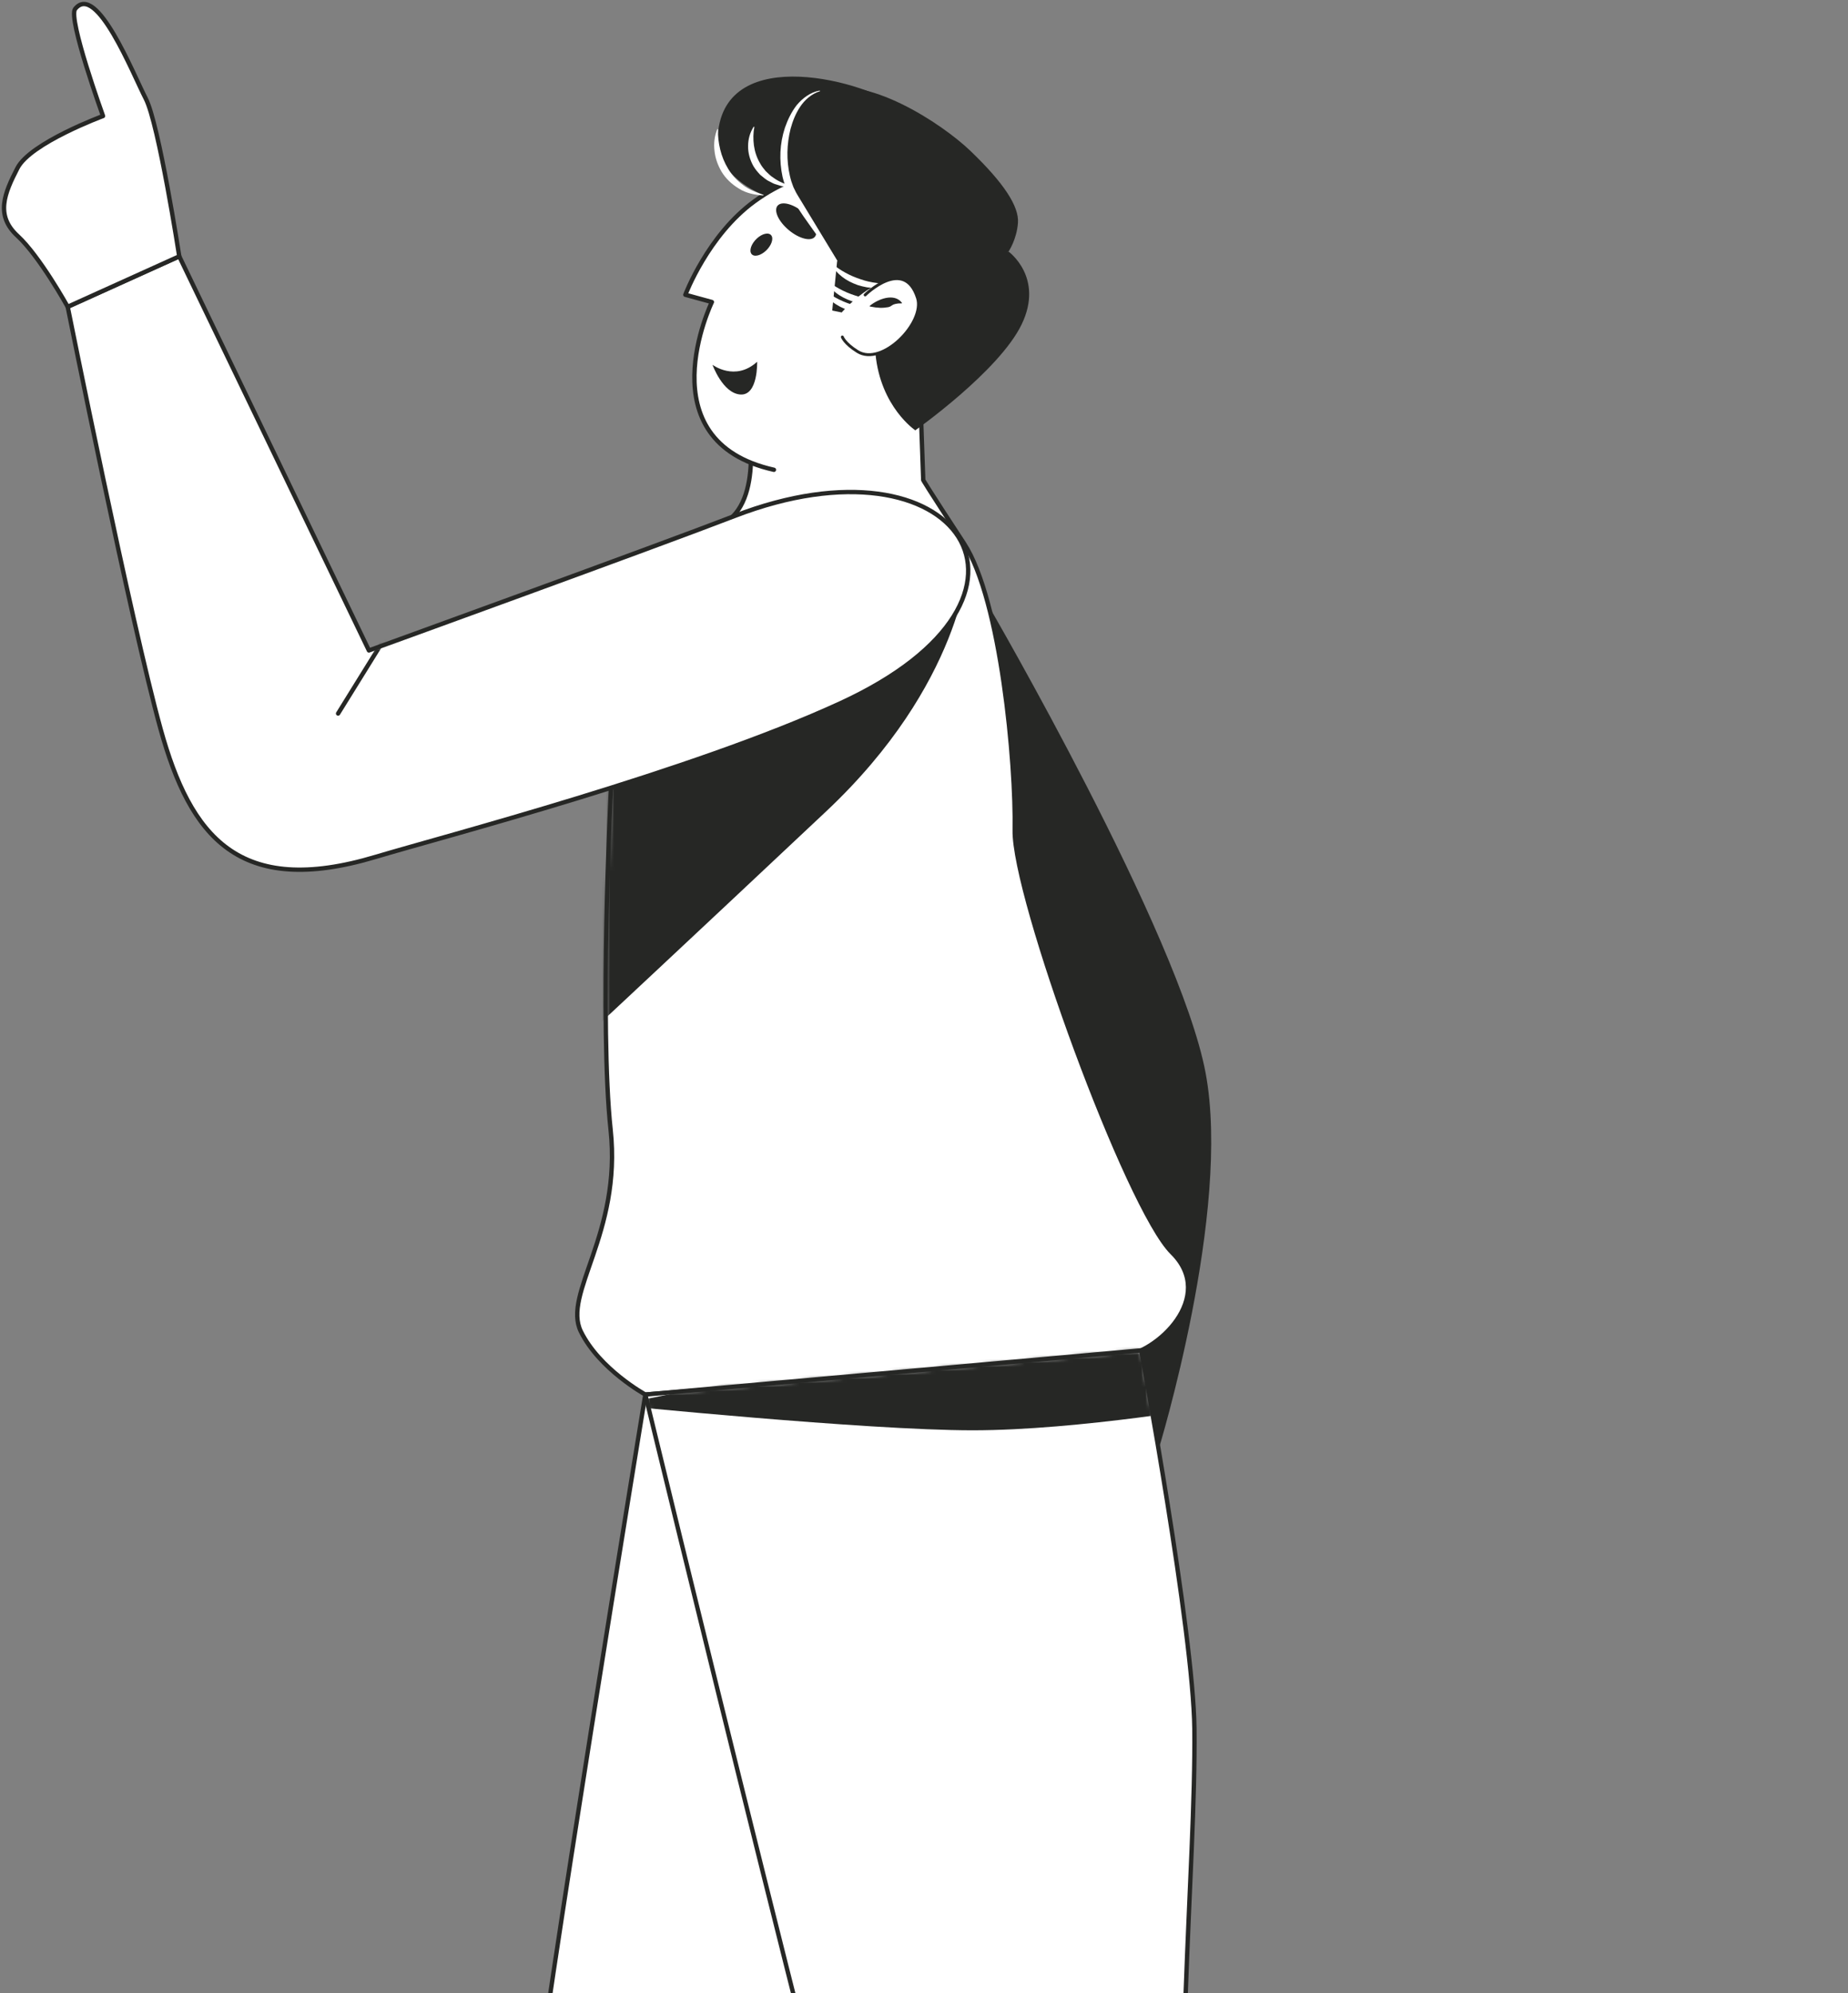 <?xml version="1.0" encoding="UTF-8"?>
<svg width="459" height="495" viewBox="0 0 459 495" fill="none" xmlns="http://www.w3.org/2000/svg">
<rect x="0" y="0" width="459" height="495" fill="#808080" stroke="none"/>
<path d="M245.508 150.401C245.508 150.401 292.98 232.026 299.445 266.481C305.911 300.936 287.768 359.963 287.768 359.963L245.508 300.936V150.401Z" fill="#262725"/>
<path d="M160.286 346.354C160.286 346.354 133.809 507.668 132.577 525.939C131.346 544.211 128.882 558.307 151.049 570.314C173.216 582.32 380.726 690.906 380.726 690.906L399.66 648.623C399.66 648.623 288.363 564.57 259.422 550.474C230.481 536.379 221.245 531.682 221.245 531.682L265.74 337.968L160.286 346.354Z" fill="white"/>
<path d="M160.286 346.354C160.286 346.354 133.809 507.668 132.577 525.939C131.346 544.211 128.882 558.307 151.049 570.314C173.216 582.32 380.726 690.906 380.726 690.906L399.66 648.623C399.66 648.623 288.363 564.57 259.422 550.474C230.481 536.379 221.245 531.682 221.245 531.682L265.74 337.968L160.286 346.354Z" stroke="#262725" stroke-width="1.083" stroke-linecap="round" stroke-linejoin="round"/>
<path d="M185.563 103.688C185.563 103.688 190.11 124.698 179.372 130.226C153.511 143.538 151.663 197.57 151.663 197.57C151.663 197.57 148.892 254.735 151.663 280.576C154.434 306.418 139.656 321.296 144.274 330.693C148.892 340.09 160.282 346.353 160.282 346.353C160.282 346.353 268.964 337.741 278.2 336.958C287.437 336.175 302.215 322.079 291.131 311.116C280.047 300.153 251.722 222.629 252.03 206.184C252.339 189.739 248.644 149.02 239.408 134.924C230.172 120.829 229.309 119.235 229.309 119.235L227.982 81.521" fill="white"/>
<mask id="mask0_1491_3937" style="mask-type:luminance" maskUnits="userSpaceOnUse" x="143" y="81" width="153" height="266">
<path d="M185.561 103.687C185.561 103.687 190.108 124.697 179.37 130.225C153.509 143.537 151.661 197.569 151.661 197.569C151.661 197.569 148.89 254.734 151.661 280.576C154.432 306.417 139.654 321.296 144.272 330.692C148.89 340.089 160.281 346.352 160.281 346.352C160.281 346.352 268.962 337.74 278.198 336.957C287.435 336.174 302.213 322.079 291.129 311.115C280.045 300.152 251.72 222.628 252.028 206.183C252.337 189.739 248.642 149.019 239.406 134.923C230.17 120.828 229.307 119.234 229.307 119.234L227.98 81.52" fill="white"/>
</mask>
<g mask="url(#mask0_1491_3937)">
<path d="M240.48 139.835C240.48 139.835 238.943 169.771 205.231 201.486C171.519 233.2 143.369 259.434 143.369 259.434L140.115 179.951L240.48 139.835Z" fill="#262725"/>
</g>
<path d="M185.563 103.688C185.563 103.688 190.11 124.698 179.372 130.226C153.511 143.538 151.663 197.57 151.663 197.57C151.663 197.57 148.892 254.735 151.663 280.576C154.434 306.418 139.656 321.296 144.274 330.693C148.892 340.09 160.282 346.353 160.282 346.353C160.282 346.353 268.964 337.741 278.2 336.958C287.437 336.175 302.215 322.079 291.131 311.116C280.047 300.153 251.722 222.629 252.03 206.184C252.339 189.739 248.644 149.02 239.408 134.924C230.172 120.829 229.309 119.235 229.309 119.235L227.982 81.521" stroke="#262725" stroke-width="1.083" stroke-linecap="round" stroke-linejoin="round"/>
<path d="M208.805 174.634C171.759 191.705 109.832 207.856 93.312 212.814C59.302 223.02 47.295 207.751 39.906 181.126C32.517 154.501 16.815 76.194 16.815 76.194L44.524 63.665L91.629 161.549C91.629 161.549 162.927 135.702 182.446 128.154C237.849 106.734 266.584 148.009 208.805 174.634Z" fill="white"/>
<mask id="mask1_1491_3937" style="mask-type:luminance" maskUnits="userSpaceOnUse" x="16" y="63" width="225" height="154">
<path d="M208.802 174.633C171.755 191.704 109.828 207.856 93.308 212.814C59.298 223.02 47.291 207.751 39.902 181.126C32.513 154.501 16.811 76.194 16.811 76.194L44.52 63.664L91.625 161.549C91.625 161.549 162.923 135.702 182.442 128.154C237.845 106.734 266.58 148.009 208.802 174.633Z" fill="white"/>
</mask>
<g mask="url(#mask1_1491_3937)">
<path d="M100.6 150.401L83.974 177.211" stroke="#262725" stroke-width="1.083" stroke-linecap="round" stroke-linejoin="round"/>
</g>
<path d="M208.805 174.634C171.759 191.705 109.832 207.856 93.312 212.814C59.302 223.02 47.295 207.751 39.906 181.126C32.517 154.501 16.815 76.194 16.815 76.194L44.524 63.665L91.629 161.549C91.629 161.549 162.927 135.702 182.446 128.154C237.849 106.734 266.584 148.009 208.805 174.634Z" stroke="#262725" stroke-width="1.083" stroke-linecap="round" stroke-linejoin="round"/>
<path d="M44.523 63.665C44.523 63.665 39.444 30.775 36.211 24.511C32.978 18.246 23.985 -4.471 18.662 2.221C16.814 4.542 25.589 28.818 25.589 28.818C25.589 28.818 7.578 35.474 4.346 41.738C1.113 48.003 -1.196 53.484 4.346 58.575C9.887 63.665 16.814 76.194 16.814 76.194L44.523 63.665Z" fill="white" stroke="#262725" stroke-width="1.083" stroke-linecap="round" stroke-linejoin="round"/>
<path d="M160.282 346.354C160.282 346.354 214.47 570.311 229.863 618.34C245.256 666.368 296.364 784.872 296.364 784.872H343.777C343.777 784.872 300.675 626.693 295.749 573.966C290.822 521.239 297.035 464.302 296.66 429.356C296.4 405.14 283.444 335.379 283.444 335.379L160.282 346.354Z" fill="white"/>
<mask id="mask2_1491_3937" style="mask-type:luminance" maskUnits="userSpaceOnUse" x="160" y="335" width="184" height="450">
<path d="M160.284 346.353C160.284 346.353 214.472 570.311 229.865 618.34C245.258 666.368 296.366 784.872 296.366 784.872H343.779C343.779 784.872 300.677 626.692 295.751 573.965C290.824 521.239 297.037 464.302 296.662 429.356C296.402 405.14 283.446 335.379 283.446 335.379L160.284 346.353Z" fill="white"/>
</mask>
<g mask="url(#mask2_1491_3937)">
<path d="M152.892 348.969C152.892 348.969 215.084 355.234 241.56 355.234C268.037 355.234 303.752 348.969 303.752 348.969L283.432 322.866L152.892 348.969Z" fill="#262725"/>
</g>
<path d="M160.282 346.354C160.282 346.354 214.47 570.311 229.863 618.34C245.256 666.368 296.364 784.872 296.364 784.872H343.777C343.777 784.872 300.675 626.693 295.749 573.966C290.822 521.239 297.035 464.302 296.66 429.356C296.4 405.14 283.444 335.379 283.444 335.379L160.282 346.354Z" stroke="#262725" stroke-width="1.083" stroke-linecap="round" stroke-linejoin="round"/>
<path d="M224.427 27.2C215.352 20.086 180.106 10.533 178.302 33.384C177.1 48.604 200.398 52.825 213.938 53.448C227.482 54.073 230.428 31.903 224.427 27.2Z" fill="#262725"/>
<path d="M242.954 76.725C247.456 62.381 235.084 47.632 219.657 43.415C212.408 41.432 200.128 40.732 187.363 50.016C175.804 58.422 170.228 73.208 170.228 73.208L176.816 75.011C176.816 75.011 160.117 109.517 192.221 116.68" fill="white"/>
<path d="M242.954 76.725C247.456 62.381 235.084 47.632 219.657 43.415C212.408 41.432 200.128 40.732 187.363 50.016C175.804 58.422 170.228 73.208 170.228 73.208L176.816 75.011C176.816 75.011 160.117 109.517 192.221 116.68" stroke="#262725" stroke-width="1.083" stroke-linecap="round" stroke-linejoin="round"/>
<path d="M190.732 61.75C189.535 63.167 187.834 63.87 186.934 63.324C186.036 62.777 186.279 61.186 187.479 59.769C188.674 58.354 190.374 57.649 191.274 58.195C192.173 58.743 191.929 60.335 190.732 61.75Z" fill="#262725"/>
<path d="M202.181 59.024C200.914 60.014 197.907 58.996 195.465 56.752C193.022 54.506 192.067 51.883 193.335 50.892C194.6 49.901 197.609 50.92 200.051 53.164C202.494 55.41 203.445 58.033 202.181 59.024Z" fill="#262725"/>
<path d="M206.213 70.97C207.8 71.317 209.331 71.022 210.667 70.428C212.028 69.847 213.172 68.861 213.917 67.679C214.648 66.5 215.041 65.131 214.808 63.836C214.678 62.546 214.018 61.34 212.885 60.41L212.612 60.45C212.727 61.507 212.811 62.566 212.626 63.605C212.498 64.65 212.064 65.65 211.481 66.561C210.917 67.485 210.141 68.32 209.216 69.019C208.284 69.705 207.237 70.308 206.118 70.749L206.213 70.97Z" fill="white"/>
<path d="M208.739 56.72L206.706 77.124L209.057 77.603C209.057 77.603 214.42 71.304 220.867 69.452C227.312 67.6 217.002 83.248 217.451 87.9C218.72 101.108 227.337 106.875 227.337 106.875C227.337 106.875 248.194 92.167 253.777 80.517C259.36 68.866 250.5 62.481 250.5 62.481L208.897 56.559" fill="#262725"/>
<path d="M206.573 65.612C207.107 66.875 208.074 67.903 209.192 68.77C210.309 69.65 211.647 70.31 213.069 70.81C213.791 71.039 214.538 71.216 215.292 71.358C216.067 71.424 216.821 71.577 217.607 71.508C219.149 71.519 220.697 71.145 222.023 70.48L221.997 70.325C220.598 70.428 219.183 70.49 217.794 70.288C216.405 70.123 215.038 69.815 213.746 69.354C211.131 68.505 208.706 67.181 206.71 65.507L206.573 65.612Z" fill="white"/>
<path d="M205.056 69.598C205.59 70.861 206.557 71.889 207.676 72.755C208.793 73.636 210.13 74.296 211.553 74.796C212.275 75.025 213.022 75.202 213.775 75.344C214.551 75.411 215.305 75.563 216.091 75.494C217.633 75.505 219.18 75.132 220.508 74.467L220.482 74.312C219.082 74.415 217.667 74.477 216.277 74.274C214.889 74.11 213.522 73.801 212.229 73.34C209.614 72.491 207.189 71.167 205.192 69.492L205.056 69.598Z" fill="white"/>
<path d="M204.198 71.845C204.732 73.107 205.699 74.136 206.817 75.002C207.934 75.882 209.272 76.541 210.695 77.042C211.417 77.27 212.164 77.448 212.917 77.59C213.692 77.656 214.447 77.808 215.232 77.739C216.775 77.75 218.322 77.377 219.648 76.712L219.623 76.557C218.223 76.659 216.809 76.722 215.42 76.519C214.031 76.355 212.664 76.047 211.371 75.586C208.756 74.737 206.331 73.414 204.334 71.739L204.198 71.845Z" fill="white"/>
<path d="M214.881 73.245C214.881 73.245 224.575 63.666 227.891 73.99C229.842 80.065 219.126 91.137 212.992 87.308C209.767 85.297 209.221 83.697 209.221 83.697" fill="white"/>
<path d="M214.881 73.245C214.881 73.245 224.575 63.666 227.891 73.99C229.842 80.065 219.126 91.137 212.992 87.308C209.767 85.297 209.221 83.697 209.221 83.697" stroke="#262725" stroke-width="0.722" stroke-miterlimit="10" stroke-linecap="round"/>
<path d="M216.198 76.148C217.98 76.501 219.213 76.543 220.606 76.29C221.04 76.193 221.295 76.04 221.617 75.8C221.896 75.578 222.767 75.307 223.931 75.347C224.011 75.35 224.064 75.267 224.018 75.211C222.092 72.643 217.992 74.317 216.016 75.971C215.907 76.084 216.09 76.136 216.198 76.148Z" fill="#262725"/>
<path d="M252.838 55.333C253.129 51.26 249.33 45.447 241.062 37.506C233.874 30.601 214.929 18.185 203.648 22.562C195.528 25.712 193.306 40.57 197.638 48.012C201.966 55.457 207.928 64.845 207.928 64.845L250.5 62.48C250.5 62.48 252.539 59.486 252.838 55.333Z" fill="#262725"/>
<path d="M203.617 22.488C201.246 22.898 199.295 24.441 197.894 26.102C196.548 27.834 195.645 29.761 194.955 31.724C193.659 35.678 193.487 39.842 194.369 43.928C194.512 44.436 194.615 44.947 194.794 45.452L195.358 46.961L196.11 48.442C196.37 48.916 196.647 49.323 196.932 49.76C198.081 51.472 199.161 53.214 200.385 54.892L203.974 59.957C205.269 61.599 206.47 63.282 207.847 64.882L208.01 64.808L201.661 54.34L198.488 49.106C198.231 48.667 197.944 48.238 197.71 47.793L197.051 46.448L196.553 45.05C196.394 44.583 196.307 44.099 196.179 43.624C195.304 39.798 195.4 35.808 196.359 31.991C196.874 30.091 197.604 28.219 198.738 26.52C199.86 24.837 201.514 23.319 203.68 22.636L203.617 22.488Z" fill="white"/>
<path d="M187.188 31.476C186.261 32.942 185.81 34.596 185.812 36.272C185.781 37.952 186.239 39.665 187.124 41.244C187.582 42.029 188.188 42.747 188.834 43.432C189.596 44.029 190.277 44.7 191.199 45.102C191.647 45.311 192.035 45.592 192.521 45.727L193.928 46.161C194.393 46.301 194.902 46.327 195.383 46.392C195.863 46.461 196.349 46.494 196.83 46.503L196.887 46.354C195.19 45.795 193.485 45.174 192.113 44.146C191.367 43.698 190.805 43.08 190.194 42.517C189.674 41.885 189.149 41.258 188.78 40.552C187.968 39.178 187.476 37.67 187.26 36.136C187.054 34.602 187.066 33.032 187.369 31.508L187.188 31.476Z" fill="white"/>
<path d="M178.159 32.078C177.463 33.779 177.252 35.595 177.456 37.388C177.629 39.189 178.244 40.972 179.216 42.641C180.218 44.296 181.723 45.773 183.533 46.837C185.291 47.987 187.532 48.42 189.591 48.546L189.648 48.397C187.8 47.773 185.934 47.079 184.478 45.903C183 44.78 181.727 43.443 180.856 41.921C179.94 40.422 179.293 38.805 178.885 37.146C178.487 35.487 178.274 33.781 178.343 32.089L178.159 32.078Z" fill="white"/>
<path d="M188.057 89.848C182.583 94.84 176.963 90.598 176.963 90.598C176.963 90.598 179.522 97.722 183.923 97.983C188.324 98.243 188.057 89.848 188.057 89.848Z" fill="#262725"/>
</svg>
